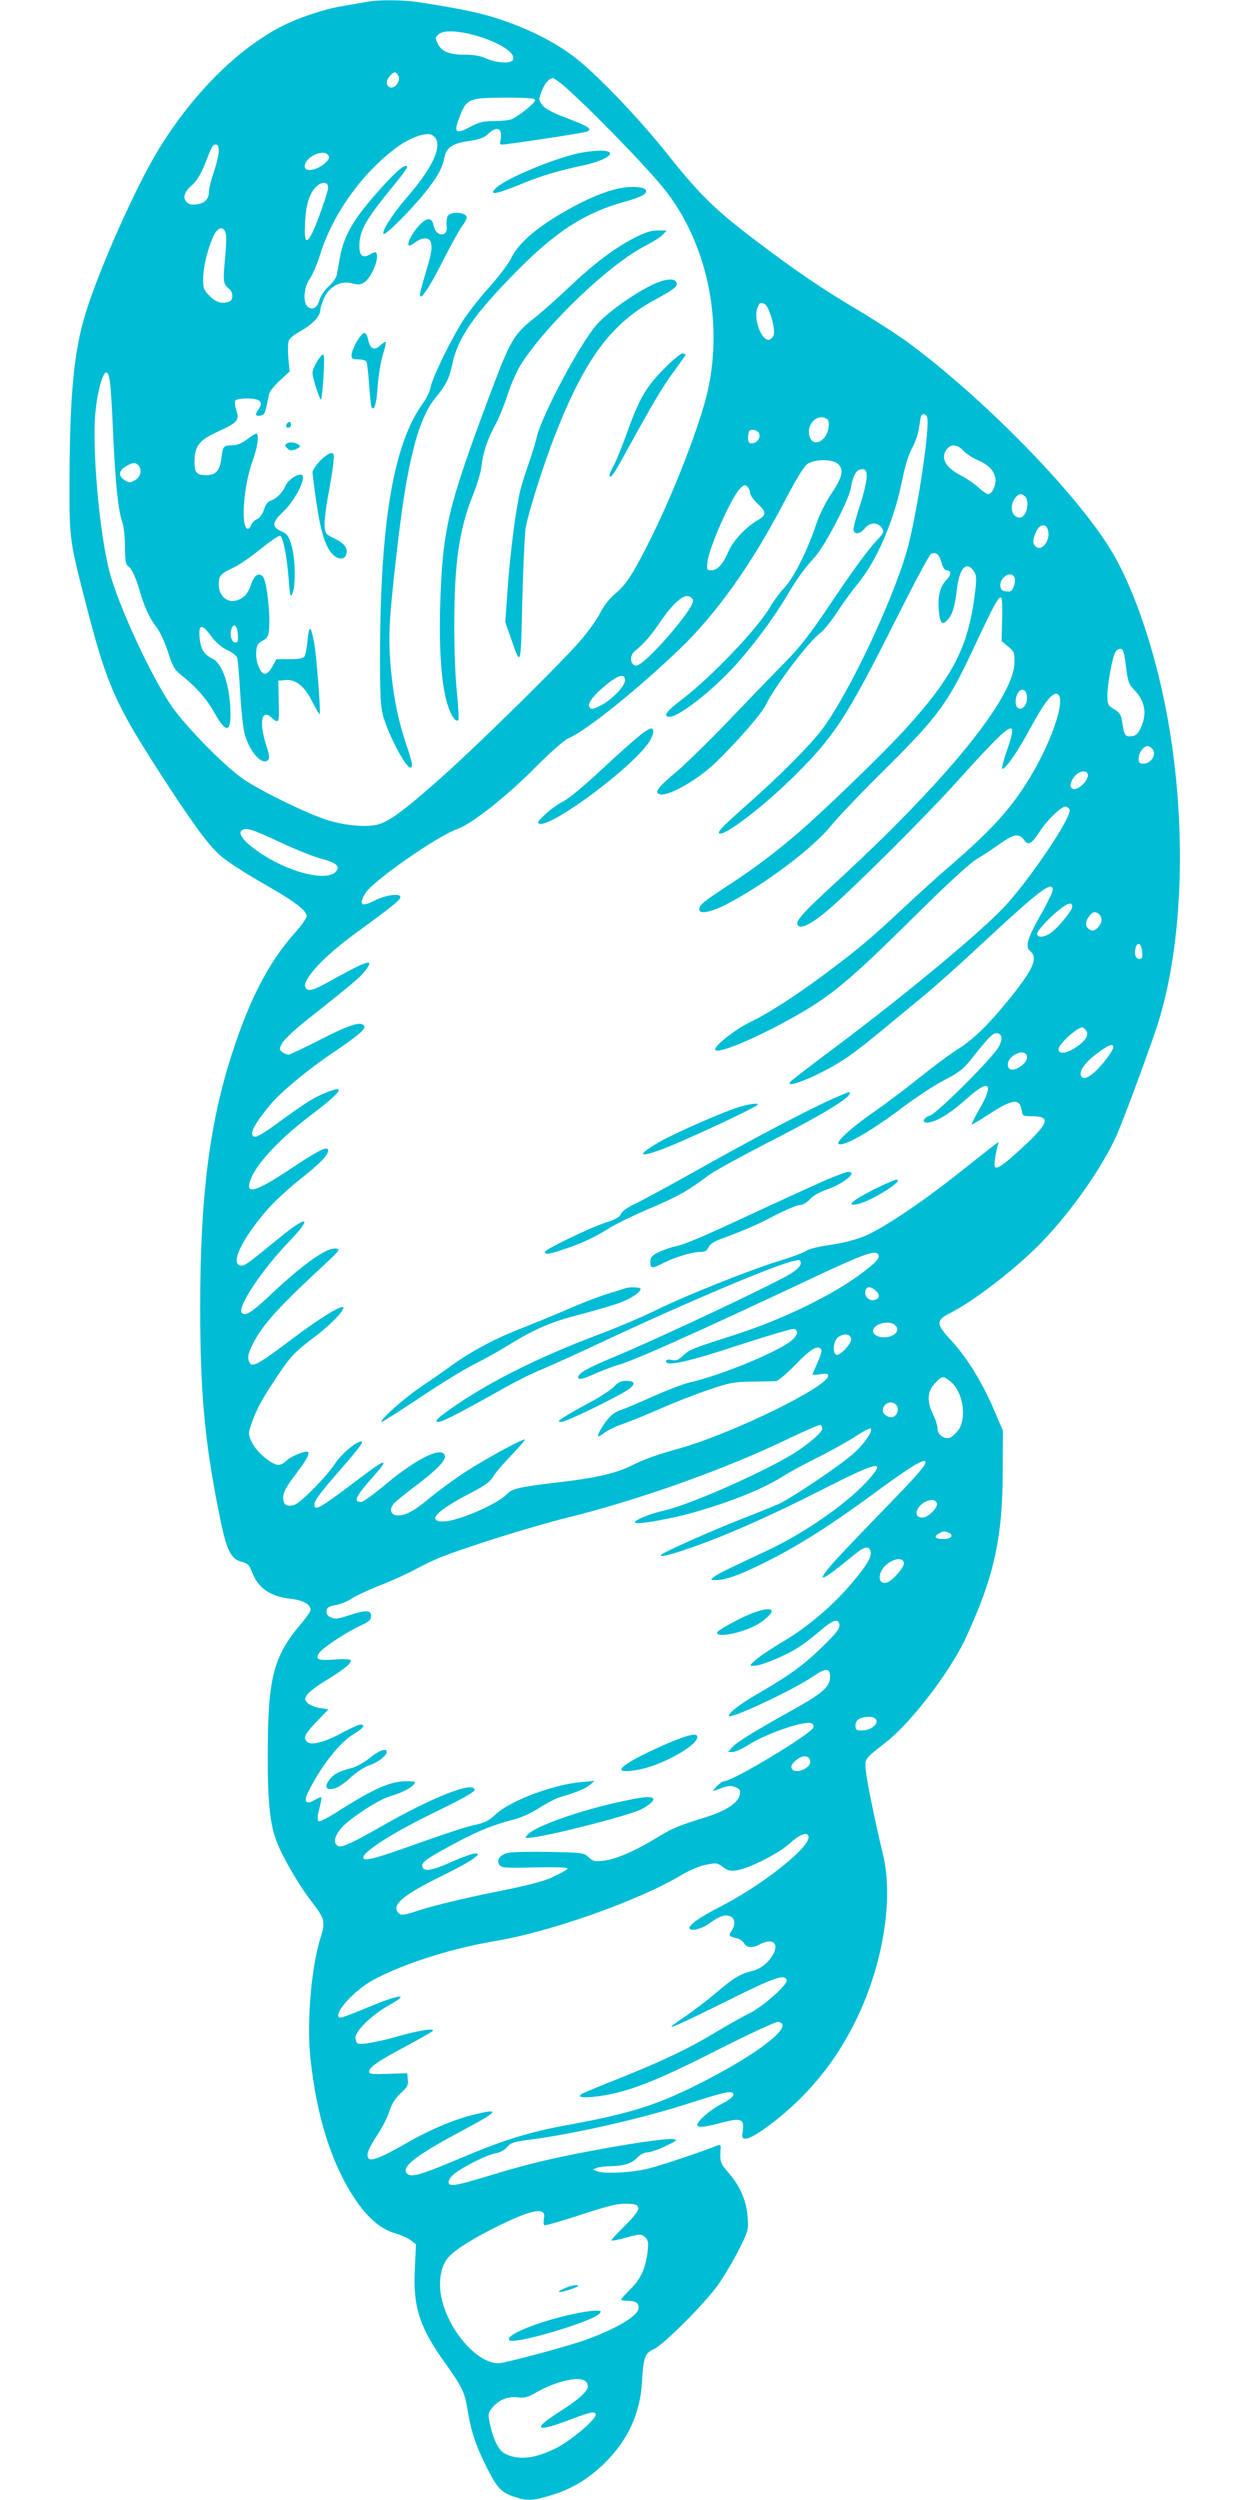 <?xml version="1.0" standalone="no"?>
<!DOCTYPE svg PUBLIC "-//W3C//DTD SVG 20010904//EN"
 "http://www.w3.org/TR/2001/REC-SVG-20010904/DTD/svg10.dtd">
<svg version="1.0" xmlns="http://www.w3.org/2000/svg"
 width="640pt" height="1280pt" viewBox="0 0 640 1280"
 preserveAspectRatio="xMidYMid meet">
<g transform="translate(0,1280) scale(0.1,-0.1)"
fill="#00bcd4" stroke="none">
<path d="M1875 12790 c-22 -4 -74 -13 -115 -20 -102 -16 -239 -63 -330 -111
-225 -121 -442 -340 -615 -619 -117 -190 -309 -620 -379 -851 -57 -189 -78
-406 -80 -829 -1 -332 -3 -315 95 -695 97 -370 142 -471 353 -800 175 -272
255 -382 320 -442 30 -28 125 -90 211 -139 169 -96 235 -145 235 -174 0 -11
-27 -50 -61 -87 -129 -145 -226 -328 -315 -599 -120 -362 -169 -744 -169
-1314 0 -441 23 -690 96 -1055 37 -188 59 -236 114 -251 34 -9 42 -17 55 -52
31 -83 93 -126 199 -138 63 -7 101 -28 101 -57 0 -7 -20 -37 -44 -65 -147
-172 -175 -281 -175 -677 -1 -235 11 -354 44 -440 29 -79 115 -227 178 -308
70 -90 74 -107 49 -186 -48 -149 -72 -432 -53 -616 32 -302 108 -543 228 -723
64 -97 133 -156 208 -177 30 -9 65 -25 79 -36 l26 -20 -6 -127 c-10 -193 24
-298 155 -481 90 -127 100 -146 117 -251 16 -102 46 -187 104 -299 48 -92 68
-113 134 -135 66 -22 96 -20 190 9 104 31 190 84 273 165 118 117 181 254 190
414 7 126 15 149 62 169 43 19 230 203 313 309 29 37 79 119 112 182 58 114
59 116 54 184 -6 83 -38 158 -96 225 -43 50 -47 59 -43 116 3 29 0 33 -16 26
-69 -28 -276 -98 -345 -116 -86 -23 -236 -31 -273 -15 l-20 8 20 8 c11 5 43 9
70 9 69 1 113 15 140 46 14 14 35 25 50 25 14 0 56 14 93 32 60 29 64 32 39
36 -35 4 -205 -20 -412 -59 -219 -41 -344 -72 -515 -124 -182 -55 -215 -62
-223 -42 -3 8 6 26 22 41 36 34 171 103 218 111 23 4 47 17 59 32 19 22 36 28
125 39 221 29 565 107 804 184 171 55 210 64 225 55 16 -10 -6 -33 -61 -60
-51 -26 -119 -85 -119 -104 0 -16 32 -14 125 11 100 26 116 20 108 -42 -5 -35
-3 -40 15 -40 37 0 176 102 283 209 120 121 212 252 288 411 134 281 186 612
132 835 -39 159 -79 358 -87 422 -7 71 -14 61 106 156 127 100 324 358 403
527 146 315 191 514 191 865 l1 200 -48 112 c-60 139 -139 266 -217 350 -78
83 -79 103 -7 139 128 65 351 238 479 373 148 155 303 377 375 538 31 70 139
359 199 534 137 400 164 1003 69 1563 -55 328 -161 660 -278 867 -158 283
-639 783 -1045 1086 -53 40 -169 115 -257 168 -201 119 -327 205 -547 372
-199 151 -278 229 -444 438 -137 172 -343 389 -459 482 -100 80 -239 152 -392
203 -106 35 -196 54 -421 89 -81 12 -207 13 -267 1z m554 -170 c125 -35 211
-89 198 -125 -9 -22 -82 -19 -136 5 -30 14 -65 20 -113 20 -77 0 -119 17 -137
57 -14 30 -14 29 5 47 22 22 94 20 183 -4z m-389 -209 c13 -25 -19 -67 -43
-58 -22 8 -22 35 0 59 21 23 30 23 43 -1z m832 -38 c110 -90 432 -419 529
-541 217 -272 303 -670 223 -1032 -37 -166 -169 -510 -290 -753 -89 -180 -127
-239 -183 -286 -29 -24 -60 -63 -77 -97 -15 -31 -57 -90 -92 -132 -92 -110
-518 -530 -716 -707 -188 -168 -271 -230 -330 -246 -61 -17 -180 -5 -271 26
-111 38 -325 143 -416 204 -84 55 -273 245 -357 357 -101 134 -286 530 -332
709 -52 203 -90 635 -71 818 10 105 38 204 56 200 17 -3 23 -59 34 -308 12
-266 26 -398 47 -458 8 -22 14 -77 14 -128 0 -64 4 -90 14 -96 19 -11 41 -57
61 -128 26 -86 51 -142 86 -186 17 -21 43 -78 59 -126 23 -74 34 -93 66 -118
74 -58 130 -121 167 -186 60 -109 87 -114 87 -17 0 137 -39 260 -91 285 -44
21 -62 50 -67 108 -6 71 11 73 60 7 22 -30 53 -57 81 -70 24 -11 48 -29 51
-39 4 -10 11 -92 16 -183 5 -91 16 -187 24 -213 28 -93 89 -158 119 -128 8 8
5 30 -11 79 -36 113 -23 182 26 140 41 -36 42 -34 39 79 l-2 108 35 3 c55 5
99 -31 139 -111 19 -37 36 -66 38 -63 6 6 -16 293 -28 361 -17 94 -26 99 -34
18 -4 -39 -11 -77 -16 -84 -6 -10 -30 -14 -76 -14 l-68 0 -20 -37 c-12 -22
-27 -38 -38 -38 -24 0 -49 61 -45 113 2 33 8 43 33 57 26 14 30 23 33 63 6 85
-14 247 -32 265 -22 23 -44 7 -61 -42 -17 -50 -42 -74 -82 -82 -45 -9 -83 30
-83 84 0 45 10 55 78 87 26 12 87 54 136 94 49 39 94 70 100 68 15 -5 35 -103
44 -222 7 -90 9 -97 20 -72 17 41 14 182 -6 247 -14 45 -23 58 -50 69 -52 23
-50 45 6 99 69 65 129 192 92 192 -26 0 -68 -31 -79 -59 -15 -34 -47 -66 -77
-75 -13 -4 -25 -21 -32 -45 -8 -23 -21 -42 -36 -49 -13 -6 -27 -20 -31 -32 -4
-12 -12 -19 -18 -17 -36 12 -19 228 28 352 24 66 33 135 17 135 -5 0 -26 -13
-48 -30 -26 -20 -51 -30 -76 -30 -44 0 -47 -4 -55 -69 -7 -61 -30 -85 -80 -84
-47 1 -58 15 -57 71 1 79 24 108 117 151 104 48 114 59 97 110 -7 21 -9 44 -6
50 4 6 31 11 60 11 65 0 86 -17 62 -52 -22 -31 -20 -40 7 -36 22 3 25 10 44
108 2 13 27 46 55 71 l51 47 -7 71 c-3 42 -2 80 4 90 5 11 34 33 64 49 59 34
96 74 96 105 0 11 10 41 21 65 29 58 86 87 143 71 30 -8 42 -7 61 5 28 18 65
92 65 129 0 31 -5 32 -40 12 -33 -18 -50 -3 -50 44 0 82 30 134 188 327 35 42
60 79 57 82 -13 14 -65 -31 -162 -143 -117 -133 -163 -215 -183 -325 -6 -36
-14 -76 -16 -89 -3 -14 -22 -40 -42 -58 -21 -19 -41 -50 -47 -71 -11 -39 -36
-52 -60 -32 -25 21 -19 101 10 141 14 19 37 72 52 119 63 209 216 424 395 556
69 50 150 79 179 63 65 -34 17 -154 -128 -320 -72 -83 -131 -175 -119 -187 9
-8 137 119 208 207 67 83 93 130 103 184 10 51 41 73 126 85 54 8 78 17 98 36
46 44 75 30 64 -29 -6 -28 -6 -28 38 -22 138 18 388 57 403 63 32 12 10 27
-99 68 -77 29 -114 49 -128 68 -20 26 -20 28 -3 72 16 41 37 65 58 66 3 0 21
-12 40 -27z m-132 -86 c0 -13 -74 -74 -117 -96 -12 -6 -53 -11 -91 -11 -58 0
-78 -5 -127 -31 -66 -35 -81 -28 -60 30 42 118 47 120 243 121 118 0 152 -3
152 -13z m-1620 -260 c0 -19 -11 -67 -25 -107 -14 -40 -25 -85 -25 -100 0 -38
-20 -60 -61 -66 -26 -4 -40 -1 -53 11 -22 23 -13 53 30 90 21 19 43 55 59 95
42 106 44 110 60 110 10 0 15 -10 15 -33z m559 -20 c8 -10 7 -18 -2 -29 -37
-46 -117 -66 -117 -30 0 46 92 91 119 59z m1 -167 c0 -23 -56 -182 -81 -232
-32 -63 -42 -48 -37 55 5 99 27 161 69 191 26 17 49 11 49 -14z m-524 -236 c4
-14 2 -73 -4 -131 -11 -112 -9 -130 20 -151 22 -16 24 -58 2 -66 -36 -14 -67
-5 -100 28 -30 30 -34 40 -34 86 0 58 20 146 50 215 23 53 55 62 66 19z m2758
-360 c24 -9 60 -137 46 -163 -6 -12 -17 -21 -25 -21 -40 0 -79 115 -56 166 12
26 12 27 35 18z m833 -580 c15 -41 -42 -435 -93 -644 -63 -254 -305 -771 -449
-960 -60 -78 -209 -228 -360 -362 -142 -126 -171 -155 -163 -164 22 -21 231
139 393 301 200 199 264 299 513 795 90 179 170 329 178 333 25 14 42 0 54
-42 6 -23 17 -41 25 -41 27 0 27 -22 0 -50 -33 -35 -45 -83 -38 -160 6 -63 18
-74 46 -42 24 27 36 66 46 153 12 110 50 151 87 94 15 -23 15 -36 5 -118 -35
-274 -113 -424 -362 -697 -113 -123 -399 -400 -540 -522 -118 -102 -225 -183
-362 -272 -125 -82 -147 -100 -147 -122 0 -27 61 -15 143 28 195 101 444 289
534 403 31 38 151 165 268 280 277 275 327 343 454 614 112 238 133 278 147
271 5 -3 7 -52 5 -113 l-3 -109 33 -28 c32 -26 34 -32 33 -84 -5 -182 -350
-606 -931 -1139 -162 -149 -196 -189 -176 -207 19 -17 77 15 165 91 133 117
477 459 631 629 306 339 335 358 272 176 -20 -57 -29 -96 -22 -93 21 7 81 94
142 208 70 130 114 186 138 176 51 -20 -35 -267 -161 -462 -91 -142 -189 -247
-392 -422 -58 -50 -159 -141 -225 -203 -162 -152 -232 -212 -373 -318 -163
-124 -321 -227 -417 -273 -82 -39 -196 -130 -182 -145 21 -22 254 81 455 200
156 93 256 179 562 482 175 173 285 275 325 298 33 20 88 56 122 81 66 46 92
49 118 12 19 -28 38 -17 78 45 38 59 109 128 132 128 9 0 18 -7 21 -15 15 -37
-222 -385 -348 -513 -153 -154 -528 -463 -880 -725 -108 -81 -200 -152 -203
-157 -26 -42 187 51 301 132 34 24 108 81 164 128 57 47 155 128 219 181 64
53 195 170 291 260 302 281 370 333 370 282 0 -10 -29 -70 -65 -133 -65 -115
-77 -158 -51 -179 41 -34 19 -88 -92 -228 -112 -140 -194 -222 -275 -273 -38
-23 -130 -92 -205 -152 -75 -60 -182 -140 -237 -178 -102 -70 -184 -145 -172
-156 20 -20 166 63 327 185 69 52 166 116 215 141 72 37 99 58 133 101 89 113
114 139 133 139 29 0 35 -28 13 -69 -28 -54 -313 -338 -351 -352 -44 -15 -45
-44 -3 -35 46 9 111 50 191 122 116 104 142 79 60 -61 -22 -38 -38 -71 -37
-73 2 -1 46 24 97 58 117 75 151 78 161 10 3 -23 7 -25 50 -25 101 0 90 -34
-52 -165 -124 -113 -146 -123 -136 -57 3 23 9 53 13 66 l6 25 -29 -22 c-16
-12 -94 -74 -174 -137 -187 -149 -388 -284 -483 -324 -48 -19 -113 -36 -177
-45 -56 -8 -109 -21 -118 -28 -9 -8 -71 -32 -137 -52 -169 -53 -476 -176 -630
-251 -71 -35 -204 -92 -295 -126 -294 -110 -545 -234 -732 -361 -99 -68 -120
-88 -92 -88 20 0 114 49 324 167 69 39 159 84 200 100 41 17 183 81 315 143
431 202 886 395 983 415 27 6 32 4 32 -13 0 -13 -17 -31 -48 -51 -80 -51 -673
-331 -916 -432 -130 -54 -176 -81 -176 -101 0 -15 27 -9 94 22 37 16 85 34
109 41 78 20 414 171 1032 462 211 99 281 125 298 108 17 -17 0 -39 -77 -97
-150 -114 -411 -241 -659 -320 -212 -68 -228 -74 -260 -105 -23 -22 -35 -27
-58 -22 -20 4 -29 1 -29 -7 0 -28 120 -1 379 85 145 47 269 84 277 81 29 -11
14 -44 -35 -75 -103 -66 -355 -166 -506 -201 -27 -6 -108 -37 -180 -69 -71
-32 -146 -64 -166 -70 -39 -13 -65 -37 -98 -91 -29 -49 -26 -55 12 -27 17 13
59 34 92 45 33 11 119 46 190 77 72 32 184 76 250 98 108 37 130 42 225 43 58
1 113 2 123 3 11 0 56 39 102 86 78 81 114 101 130 75 4 -6 -5 -35 -19 -66
-14 -31 -26 -59 -26 -61 0 -3 18 -3 40 1 31 5 40 3 40 -8 0 -56 -494 -297
-762 -372 -117 -33 -185 -57 -249 -90 -75 -37 -181 -62 -373 -84 -197 -23
-236 -32 -261 -60 -47 -51 -253 -140 -326 -140 -86 0 -33 56 139 145 74 38
102 58 117 85 11 19 54 69 96 112 41 43 71 78 66 78 -19 0 -208 -103 -307
-168 -58 -38 -141 -99 -184 -135 -80 -67 -127 -91 -168 -85 -29 4 -35 34 -11
60 10 12 59 51 108 88 110 83 158 132 153 156 -11 52 -141 -11 -299 -142 -62
-52 -120 -94 -129 -94 -44 0 -31 26 67 137 78 87 58 86 -61 -5 -218 -165 -246
-182 -246 -146 0 21 27 58 127 173 101 115 128 151 113 151 -26 0 -102 -64
-135 -114 -47 -71 -179 -204 -210 -212 -39 -10 -55 2 -55 39 0 25 14 52 56
108 61 80 81 115 71 125 -10 10 -92 -24 -112 -46 -10 -11 -28 -20 -40 -20 -34
0 -110 64 -134 113 -21 43 -21 46 -5 93 24 73 55 130 133 247 72 107 87 123
210 216 70 54 138 127 128 138 -11 11 -128 -61 -262 -163 -163 -123 -202 -146
-215 -124 -15 24 -12 47 14 98 51 101 133 191 382 421 60 56 66 65 47 68 -46
9 -158 -69 -326 -225 -108 -102 -140 -123 -159 -104 -26 26 102 220 243 366
124 130 94 137 -56 14 -145 -119 -170 -138 -188 -138 -63 0 -3 132 131 286 33
39 110 110 171 158 103 82 141 121 141 146 0 25 -46 3 -193 -95 -187 -124
-237 -136 -201 -47 32 80 157 211 308 324 99 75 147 119 140 129 -7 11 -92
-22 -152 -59 -28 -17 -96 -65 -152 -106 -56 -42 -110 -76 -121 -76 -40 0 -15
56 75 164 53 64 190 178 319 265 139 94 175 126 160 141 -20 21 -77 2 -229
-76 -79 -40 -150 -74 -157 -74 -7 0 -21 6 -31 13 -17 13 -17 15 -2 45 9 17 60
66 114 109 238 189 285 228 309 259 55 72 24 63 -197 -60 -71 -39 -97 -44
-107 -20 -14 38 90 152 243 265 200 146 244 181 244 196 0 21 -75 11 -130 -17
-70 -36 -86 -24 -49 37 40 64 370 294 472 329 70 24 252 167 397 314 79 79
150 142 170 150 87 35 356 251 570 457 191 184 369 435 534 751 56 107 101
183 118 195 36 27 130 28 158 2 32 -29 24 -67 -31 -149 -31 -45 -63 -110 -80
-160 -45 -135 -113 -270 -161 -323 -25 -26 -57 -70 -72 -96 -65 -114 -307
-367 -458 -481 -76 -57 -96 -86 -60 -86 50 0 231 143 349 277 89 101 180 224
243 328 65 109 90 144 153 214 52 59 172 289 183 350 9 57 25 90 45 96 49 16
49 -35 -1 -192 -17 -51 -30 -102 -30 -113 0 -29 34 -26 58 5 25 31 65 33 86 3
14 -20 13 -24 -23 -63 -53 -57 -127 -159 -261 -359 -79 -117 -140 -196 -199
-255 -47 -48 -176 -180 -285 -295 -109 -114 -237 -239 -282 -277 -93 -77 -114
-106 -89 -115 42 -17 204 76 299 171 122 121 227 244 248 288 47 96 222 327
279 367 17 13 55 60 84 104 29 45 78 113 110 151 99 123 185 326 226 535 13
65 32 125 49 156 16 28 31 73 35 100 4 27 8 55 10 62 6 17 24 15 32 -4z m-504
-44 c-3 -73 -77 -116 -97 -57 -20 55 29 116 78 97 16 -6 21 -16 19 -40z m-355
-43 c5 -23 -15 -47 -39 -47 -14 0 -19 7 -19 28 0 16 3 32 7 36 13 13 48 1 51
-17z m1043 -83 c13 -15 44 -36 69 -47 61 -26 88 -54 96 -94 6 -34 -15 -83 -38
-83 -6 0 -28 16 -49 35 -21 19 -60 45 -86 59 -79 40 -108 87 -79 131 21 33 56
32 87 -1z m-4223 -76 c19 -19 14 -55 -10 -72 -29 -20 -41 -20 -68 2 -26 21
-19 46 19 67 32 18 44 18 59 3z m3132 -141 c0 -11 18 -37 40 -57 45 -42 45
-57 -3 -85 -60 -35 -124 -105 -147 -158 -28 -65 -56 -97 -88 -97 -23 0 -24 3
-20 43 9 74 119 324 165 373 19 21 26 24 38 14 8 -7 15 -22 15 -33z m1408 -19
c27 -27 7 -108 -26 -108 -41 0 -56 56 -26 98 17 25 34 28 52 10z m118 -173
c13 -51 -31 -110 -62 -84 -18 15 -18 31 0 74 18 43 52 48 62 10z m-171 -244
c3 -10 1 -31 -5 -45 -8 -22 -15 -27 -38 -24 -20 2 -28 9 -30 26 -7 46 59 85
73 43z m-1647 -116 c5 -44 -252 -339 -292 -333 -31 4 -34 52 -5 75 43 34 81
78 122 138 61 92 117 146 147 143 16 -2 26 -10 28 -23z m-2330 -173 c2 -32 0
-42 -12 -42 -19 0 -30 34 -22 66 10 38 31 23 34 -24z m4547 -164 c9 -77 14
-91 42 -120 54 -56 66 -117 38 -185 -18 -42 -30 -53 -62 -53 -23 0 -28 9 -38
77 -5 34 -13 46 -41 62 -31 19 -34 24 -34 70 0 58 24 191 40 221 6 12 19 20
28 18 13 -2 19 -22 27 -90z m-2565 -72 c0 -29 -68 -99 -122 -127 -45 -23 -54
-24 -62 -4 -7 18 33 66 97 116 57 45 87 51 87 15z m2058 -81 c4 -37 -19 -71
-42 -62 -32 13 -12 101 22 95 11 -2 18 -15 20 -33z m640 -267 c27 -27 -2 -78
-45 -78 -18 0 -23 5 -23 27 0 28 25 63 45 63 6 0 16 -5 23 -12z m-328 -138 c0
-12 -11 -32 -25 -45 -50 -51 -89 -18 -44 39 25 32 69 36 69 6z m-4128 -346
c76 -35 166 -71 200 -80 74 -19 98 -36 82 -61 -39 -63 -247 -12 -404 98 -76
54 -105 94 -80 109 22 14 53 4 202 -66z m4048 -326 c0 -21 -79 -116 -115 -138
-34 -21 -65 -21 -65 -1 0 16 60 80 113 123 46 36 67 41 67 16z m138 -40 c18
-18 15 -45 -8 -68 -16 -16 -25 -18 -40 -10 -24 13 -26 38 -4 68 17 25 34 28
52 10z m220 -191 c2 -28 0 -37 -13 -37 -20 0 -29 23 -21 56 9 36 30 24 34 -19z
m-288 -402 c18 -22 -1 -55 -53 -88 -48 -32 -87 -36 -87 -9 0 26 92 110 121
112 4 0 12 -7 19 -15z m140 -86 c0 -18 -57 -94 -95 -127 -39 -35 -62 -40 -71
-18 -9 24 24 69 84 113 57 43 82 52 82 32z m-445 -39 c11 -18 -4 -45 -36 -64
-35 -21 -59 -15 -59 14 0 42 76 82 95 50z m-773 -1207 c24 -21 23 -40 -2 -48
-24 -8 -50 10 -50 35 0 33 23 39 52 13z m102 -179 c23 -22 4 -52 -38 -59 -38
-8 -76 8 -76 30 0 37 84 59 114 29z m-226 -69 c3 -24 -61 -91 -77 -81 -21 13
-13 74 12 91 29 20 61 15 65 -10z m507 -217 c64 -50 87 -183 43 -248 -13 -18
-33 -36 -44 -41 -29 -10 -64 15 -64 47 0 14 -11 50 -26 79 -30 66 -25 115 17
157 33 34 39 34 74 6z m-275 -123 c14 -17 5 -51 -16 -59 -22 -8 -54 11 -54 32
0 38 46 56 70 27z m-380 -119 c0 -17 -54 -66 -125 -114 -137 -92 -546 -275
-685 -306 -85 -19 -174 -59 -143 -64 32 -5 192 25 297 55 190 54 352 120 451
182 34 22 117 67 186 101 68 34 155 83 192 107 37 25 71 42 75 39 12 -13 -33
-79 -88 -128 -64 -58 -314 -226 -380 -257 -25 -11 -110 -46 -190 -77 -163 -64
-399 -169 -414 -184 -17 -17 48 -1 164 40 181 64 396 159 659 293 300 152 337
158 222 34 -109 -115 -317 -259 -505 -347 -56 -26 -135 -63 -176 -83 -41 -19
-84 -42 -95 -51 -19 -15 -19 -15 11 -16 52 0 127 28 266 98 168 85 327 187
543 346 176 129 249 175 261 164 12 -13 -26 -57 -229 -266 -111 -114 -224
-233 -251 -265 -85 -100 -47 -83 118 53 53 44 79 48 84 12 4 -28 -25 -74 -109
-172 -93 -107 -218 -213 -337 -283 -57 -34 -121 -76 -141 -94 -35 -31 -35 -32
-11 -32 36 -1 176 58 235 99 28 18 75 55 105 81 65 56 93 65 98 30 3 -18 -16
-43 -90 -115 -93 -91 -169 -146 -330 -239 -92 -53 -155 -103 -145 -113 14 -14
327 133 429 202 67 46 88 45 88 -2 0 -49 -37 -82 -181 -163 -203 -113 -294
-169 -318 -195 l-24 -26 24 0 c14 0 49 16 79 35 92 59 286 126 324 112 9 -4
13 -13 10 -22 -14 -35 -413 -275 -457 -275 -8 0 -24 -12 -38 -27 -21 -23 -22
-25 -4 -19 64 25 73 26 99 16 22 -8 27 -15 24 -37 -5 -41 -71 -85 -174 -117
-148 -46 -169 -55 -256 -108 -106 -65 -206 -108 -269 -115 -43 -5 -53 -3 -75
18 -25 23 -32 24 -203 27 -97 2 -192 0 -211 -5 -41 -11 -59 -36 -44 -60 10
-16 28 -18 184 -14 117 2 171 0 166 -7 -3 -5 -36 -24 -73 -41 -49 -24 -132
-45 -313 -81 -136 -27 -295 -66 -355 -85 -95 -31 -110 -34 -123 -21 -42 41 19
93 228 195 69 34 139 72 155 86 29 24 30 24 6 25 -13 0 -64 -19 -115 -41 -105
-48 -149 -55 -154 -24 -3 22 24 40 178 123 103 55 189 90 276 112 49 12 99 34
146 64 40 26 90 51 113 57 73 21 120 40 145 60 l25 21 -65 -6 c-142 -11 -364
-94 -438 -162 -35 -33 -59 -46 -100 -55 -53 -11 -130 -36 -390 -128 -139 -49
-192 -61 -192 -42 0 32 158 132 384 241 118 57 186 96 186 105 0 49 -216 -36
-479 -187 -130 -75 -200 -108 -216 -101 -40 15 -18 73 47 126 72 58 169 117
218 131 58 17 102 40 119 60 12 14 8 16 -38 16 -84 0 -171 -39 -363 -162 -48
-30 -83 -47 -88 -42 -6 6 -4 31 5 64 8 30 12 56 10 58 -2 2 -17 -4 -34 -14
-46 -27 -59 -8 -30 47 67 133 161 251 235 294 45 26 57 45 29 45 -9 0 -48 -18
-88 -39 -89 -49 -160 -69 -182 -51 -25 21 -17 39 46 105 l61 64 -46 6 c-24 4
-52 16 -62 26 -15 17 -15 20 -1 43 9 13 54 47 99 74 92 56 131 89 123 102 -3
5 -41 7 -84 3 -84 -6 -99 1 -76 35 20 27 138 105 209 138 46 21 56 30 56 50 0
31 -26 32 -115 3 -54 -18 -70 -20 -91 -10 -18 8 -24 18 -22 33 2 18 12 24 47
30 24 4 61 19 81 33 21 14 87 45 148 69 62 24 142 61 179 81 37 20 90 46 118
57 137 56 483 164 665 209 364 90 815 251 1129 404 85 41 158 72 162 69 5 -3
9 -11 9 -18z m587 -382 c8 -21 -45 -74 -73 -74 -66 0 -18 88 49 90 10 0 20 -7
24 -16z m57 -150 c33 -13 17 -34 -24 -34 -42 0 -52 12 -22 29 20 12 25 13 46
5z m-226 -156 c4 -20 -60 -94 -88 -101 -31 -8 -45 17 -30 54 23 55 110 90 118
47z m-141 -805 c9 -23 -32 -53 -73 -53 -29 0 -34 3 -34 25 0 29 23 44 68 45
21 0 35 -6 39 -17z m-339 -210 c6 -38 -82 -71 -95 -36 -4 11 3 24 22 40 33 29
69 27 73 -4z m-8 -390 c-2 -59 -240 -246 -448 -353 -102 -52 -162 -93 -162
-111 0 -20 59 -7 99 21 55 40 81 49 109 39 26 -10 29 -44 7 -76 -16 -23 -14
-27 27 -37 15 -3 32 -15 38 -26 12 -23 45 -25 80 -5 14 8 35 14 47 15 77 1 7
-128 -81 -150 -67 -17 -96 -34 -186 -110 -47 -40 -118 -94 -157 -121 -132 -89
-107 -80 217 80 237 118 287 135 298 103 7 -22 -124 -138 -191 -170 -34 -17
-111 -60 -171 -96 -138 -84 -275 -149 -495 -237 -97 -38 -183 -74 -191 -79
-30 -18 3 -23 83 -13 151 21 290 74 606 235 162 82 304 148 315 146 85 -13
-77 -146 -354 -291 -251 -131 -383 -174 -723 -237 -199 -36 -333 -78 -552
-171 -201 -85 -249 -99 -271 -78 -33 34 45 94 299 229 174 93 181 108 32 70
-99 -25 -225 -79 -341 -147 -117 -67 -172 -89 -186 -75 -16 16 -3 50 47 126
25 38 52 92 60 120 11 35 28 62 56 88 34 31 40 42 37 70 l-3 33 -97 -3 c-83
-3 -98 -2 -98 12 0 22 49 55 190 130 68 37 129 71 135 77 15 17 -68 4 -174
-26 -101 -29 -189 -45 -208 -38 -7 3 -13 17 -13 31 0 34 87 118 168 163 111
61 68 62 -78 2 -146 -60 -169 -68 -175 -61 -24 24 81 139 175 190 148 81 397
161 615 198 290 47 749 210 966 341 36 22 91 45 122 51 53 11 59 11 88 -11 26
-19 39 -22 72 -17 66 11 217 88 272 139 52 48 95 61 95 30z m-872 -1898 c2
-14 -20 -42 -68 -90 -38 -38 -70 -72 -70 -76 0 -3 30 2 67 12 83 23 87 23 108
2 14 -13 16 -28 11 -68 -10 -88 -35 -143 -87 -194 -27 -27 -49 -51 -49 -55 0
-3 13 -6 29 -6 44 0 61 -10 61 -36 0 -38 -101 -100 -257 -159 -86 -33 -429
-125 -462 -125 -113 1 -262 177 -293 347 -14 79 1 156 39 197 37 41 130 98
258 161 176 86 243 96 230 36 -3 -16 -2 -31 2 -34 5 -3 89 21 188 54 145 47
191 58 235 56 46 -2 55 -5 58 -22z m-270 -887 c33 -33 -2 -72 -144 -163 -132
-86 -108 -99 61 -35 114 43 135 47 135 26 0 -25 -132 -136 -204 -171 -111 -55
-195 -63 -264 -26 -28 15 -56 70 -72 144 -12 53 -12 60 6 84 32 43 82 65 133
59 37 -5 52 -1 99 26 99 57 222 84 250 56z"/>
<path d="M2981 12019 c-119 -20 -386 -129 -441 -181 -41 -39 -3 -34 117 15
110 46 199 73 333 101 87 19 152 52 129 67 -17 11 -65 10 -138 -2z"/>
<path d="M3190 11839 c-65 -10 -148 -41 -245 -92 -178 -95 -287 -184 -328
-269 -14 -29 -63 -93 -107 -143 -45 -49 -104 -124 -132 -165 -62 -93 -164
-302 -173 -352 -3 -20 -21 -58 -41 -85 -146 -202 -214 -590 -218 -1243 -1
-251 2 -304 16 -357 27 -96 115 -263 139 -263 15 0 11 24 -21 119 -44 129 -68
256 -81 413 -11 147 -7 227 32 568 52 464 109 687 203 799 49 59 66 93 82 167
28 134 110 253 328 474 201 204 348 299 547 355 94 26 127 44 115 63 -8 14
-62 19 -116 11z"/>
<path d="M2292 11693 c-5 -10 -7 -33 -5 -50 9 -60 -57 -57 -67 3 -8 42 -35 42
-75 -1 -35 -39 -62 -91 -52 -101 3 -4 18 3 33 15 32 25 69 27 78 5 11 -29 6
-61 -24 -159 -16 -54 -30 -104 -30 -113 0 -36 44 28 115 167 40 80 85 161 99
180 14 19 26 40 26 47 0 28 -84 34 -98 7z"/>
<path d="M3244 11580 c-100 -52 -205 -131 -332 -252 -57 -54 -134 -123 -172
-153 -113 -90 -125 -112 -236 -407 -212 -567 -238 -679 -250 -1063 -7 -228 6
-409 36 -508 19 -62 43 -97 57 -84 3 4 0 69 -8 144 -8 76 -14 235 -13 353 0
306 26 481 94 652 22 53 42 120 45 150 9 74 32 143 71 213 18 33 47 104 64
157 17 53 48 123 69 155 134 208 459 517 640 607 36 19 75 43 85 55 l19 21
-46 0 c-34 0 -66 -10 -123 -40z"/>
<path d="M3326 11335 c-99 -51 -217 -137 -270 -196 -83 -92 -280 -462 -307
-574 -6 -28 -25 -88 -41 -135 -17 -47 -36 -110 -44 -140 -22 -90 -53 -327 -65
-507 l-12 -168 28 -80 c53 -153 51 -157 59 181 4 170 12 341 17 379 12 74 91
326 154 485 152 387 288 568 515 689 79 43 105 61 105 76 0 35 -60 31 -139
-10z"/>
<path d="M1848 11082 c-23 -26 -48 -79 -48 -102 0 -16 6 -20 34 -20 19 0 38
-5 42 -11 4 -7 10 -61 14 -121 4 -60 10 -112 14 -116 14 -13 24 22 30 115 4
53 16 123 26 156 11 34 17 63 15 66 -3 2 -16 -6 -30 -19 -29 -27 -50 -17 -60
31 -8 37 -19 43 -37 21z"/>
<path d="M1627 10955 c-15 -22 -27 -51 -27 -65 1 -25 32 -125 43 -136 6 -7 21
195 15 222 -3 16 -8 12 -31 -21z"/>
<path d="M3396 10908 c-91 -92 -127 -157 -191 -338 -21 -58 -48 -125 -61 -150
-26 -48 -29 -60 -16 -60 5 0 33 44 62 98 144 263 206 369 261 441 32 44 59 82
59 85 0 3 -7 6 -17 6 -9 0 -53 -37 -97 -82z"/>
<path d="M1466 10625 c-3 -9 0 -15 9 -15 8 0 15 7 15 15 0 8 -4 15 -9 15 -5 0
-11 -7 -15 -15z"/>
<path d="M1470 10530 c-13 -8 -13 -11 1 -25 12 -13 21 -14 44 -5 16 6 24 14
19 19 -16 15 -49 21 -64 11z"/>
<path d="M1638 10440 c-21 -23 -38 -49 -38 -58 0 -9 9 -79 20 -154 21 -147 46
-227 81 -264 29 -31 65 -31 72 -2 9 32 -9 56 -61 81 -44 21 -47 25 -50 64 -2
23 6 90 17 150 11 59 24 134 27 166 6 51 5 57 -11 57 -10 0 -35 -18 -57 -40z"/>
<path d="M3284 9041 c-21 -16 -84 -71 -140 -122 -157 -147 -226 -205 -269
-227 -22 -11 -60 -39 -85 -63 -37 -35 -42 -43 -27 -47 69 -15 493 304 564 425
22 39 24 63 4 63 -4 0 -26 -13 -47 -29z"/>
<path d="M4270 7177 c-120 -52 -424 -212 -697 -366 -138 -78 -282 -155 -318
-173 -42 -19 -70 -39 -75 -53 -6 -15 -27 -28 -77 -44 -86 -28 -313 -138 -313
-151 0 -15 19 -12 89 11 91 29 166 64 237 109 34 22 131 69 216 105 145 62
192 89 298 169 25 19 171 99 325 178 254 130 395 216 395 239 0 12 6 13 -80
-24z"/>
<path d="M3794 7135 c-74 -20 -339 -136 -422 -184 -106 -62 -106 -79 -1 -42
100 34 509 224 509 236 0 8 -32 4 -86 -10z"/>
<path d="M4230 6759 c-52 -23 -196 -89 -320 -146 -300 -140 -396 -182 -450
-194 -25 -5 -64 -19 -87 -30 -36 -17 -43 -26 -43 -50 0 -35 7 -36 68 -5 59 30
146 56 187 56 24 0 35 6 43 24 7 15 28 30 59 41 126 47 186 72 280 122 57 29
114 53 128 53 15 0 35 12 51 29 16 18 50 38 86 50 87 30 162 91 111 91 -10 0
-61 -19 -113 -41z"/>
<path d="M4470 6708 c-108 -55 -142 -86 -79 -73 71 15 245 125 198 125 -9 0
-62 -24 -119 -52z"/>
<path d="M3205 6205 c-5 -2 -47 -15 -93 -29 -46 -14 -136 -49 -200 -77 -64
-28 -169 -71 -232 -96 -141 -54 -259 -117 -365 -192 -44 -32 -120 -85 -170
-119 -83 -56 -211 -172 -190 -172 5 0 94 57 199 127 104 70 226 144 270 166
44 22 119 63 166 92 147 91 228 126 380 165 80 21 171 48 202 59 58 22 108 55
108 72 0 8 -53 11 -75 4z"/>
<path d="M3145 5701 c-15 -16 -75 -55 -135 -87 -61 -32 -120 -67 -132 -76 -23
-17 -23 -18 -2 -18 24 0 306 138 347 170 33 26 27 40 -19 40 -25 0 -41 -8 -59
-29z"/>
<path d="M3780 4508 c-57 -29 -106 -59 -108 -65 -10 -35 154 2 221 49 118 83
41 94 -113 16z"/>
<path d="M3481 3899 c-29 -10 -99 -40 -155 -67 -168 -81 -191 -115 -63 -94
119 20 307 123 307 168 0 18 -23 17 -89 -7z"/>
<path d="M1894 3800 c-27 -22 -67 -45 -89 -51 -67 -17 -95 -31 -115 -57 -26
-32 -25 -52 1 -52 29 0 57 16 112 66 27 24 67 49 88 56 41 12 89 49 89 68 0
22 -40 8 -86 -30z"/>
<path d="M3194 3579 c-221 -46 -458 -130 -494 -174 -14 -17 -13 -18 33 -12
115 16 493 114 550 143 42 22 68 45 61 55 -8 13 -48 10 -150 -12z"/>
<path d="M2891 1084 c-19 -8 -32 -16 -29 -19 5 -5 98 24 98 31 0 9 -37 3 -69
-12z"/>
<path d="M2925 950 c-182 -41 -342 -107 -317 -132 24 -24 428 96 462 137 11
13 7 15 -26 14 -22 0 -75 -9 -119 -19z"/>
</g>
</svg>
